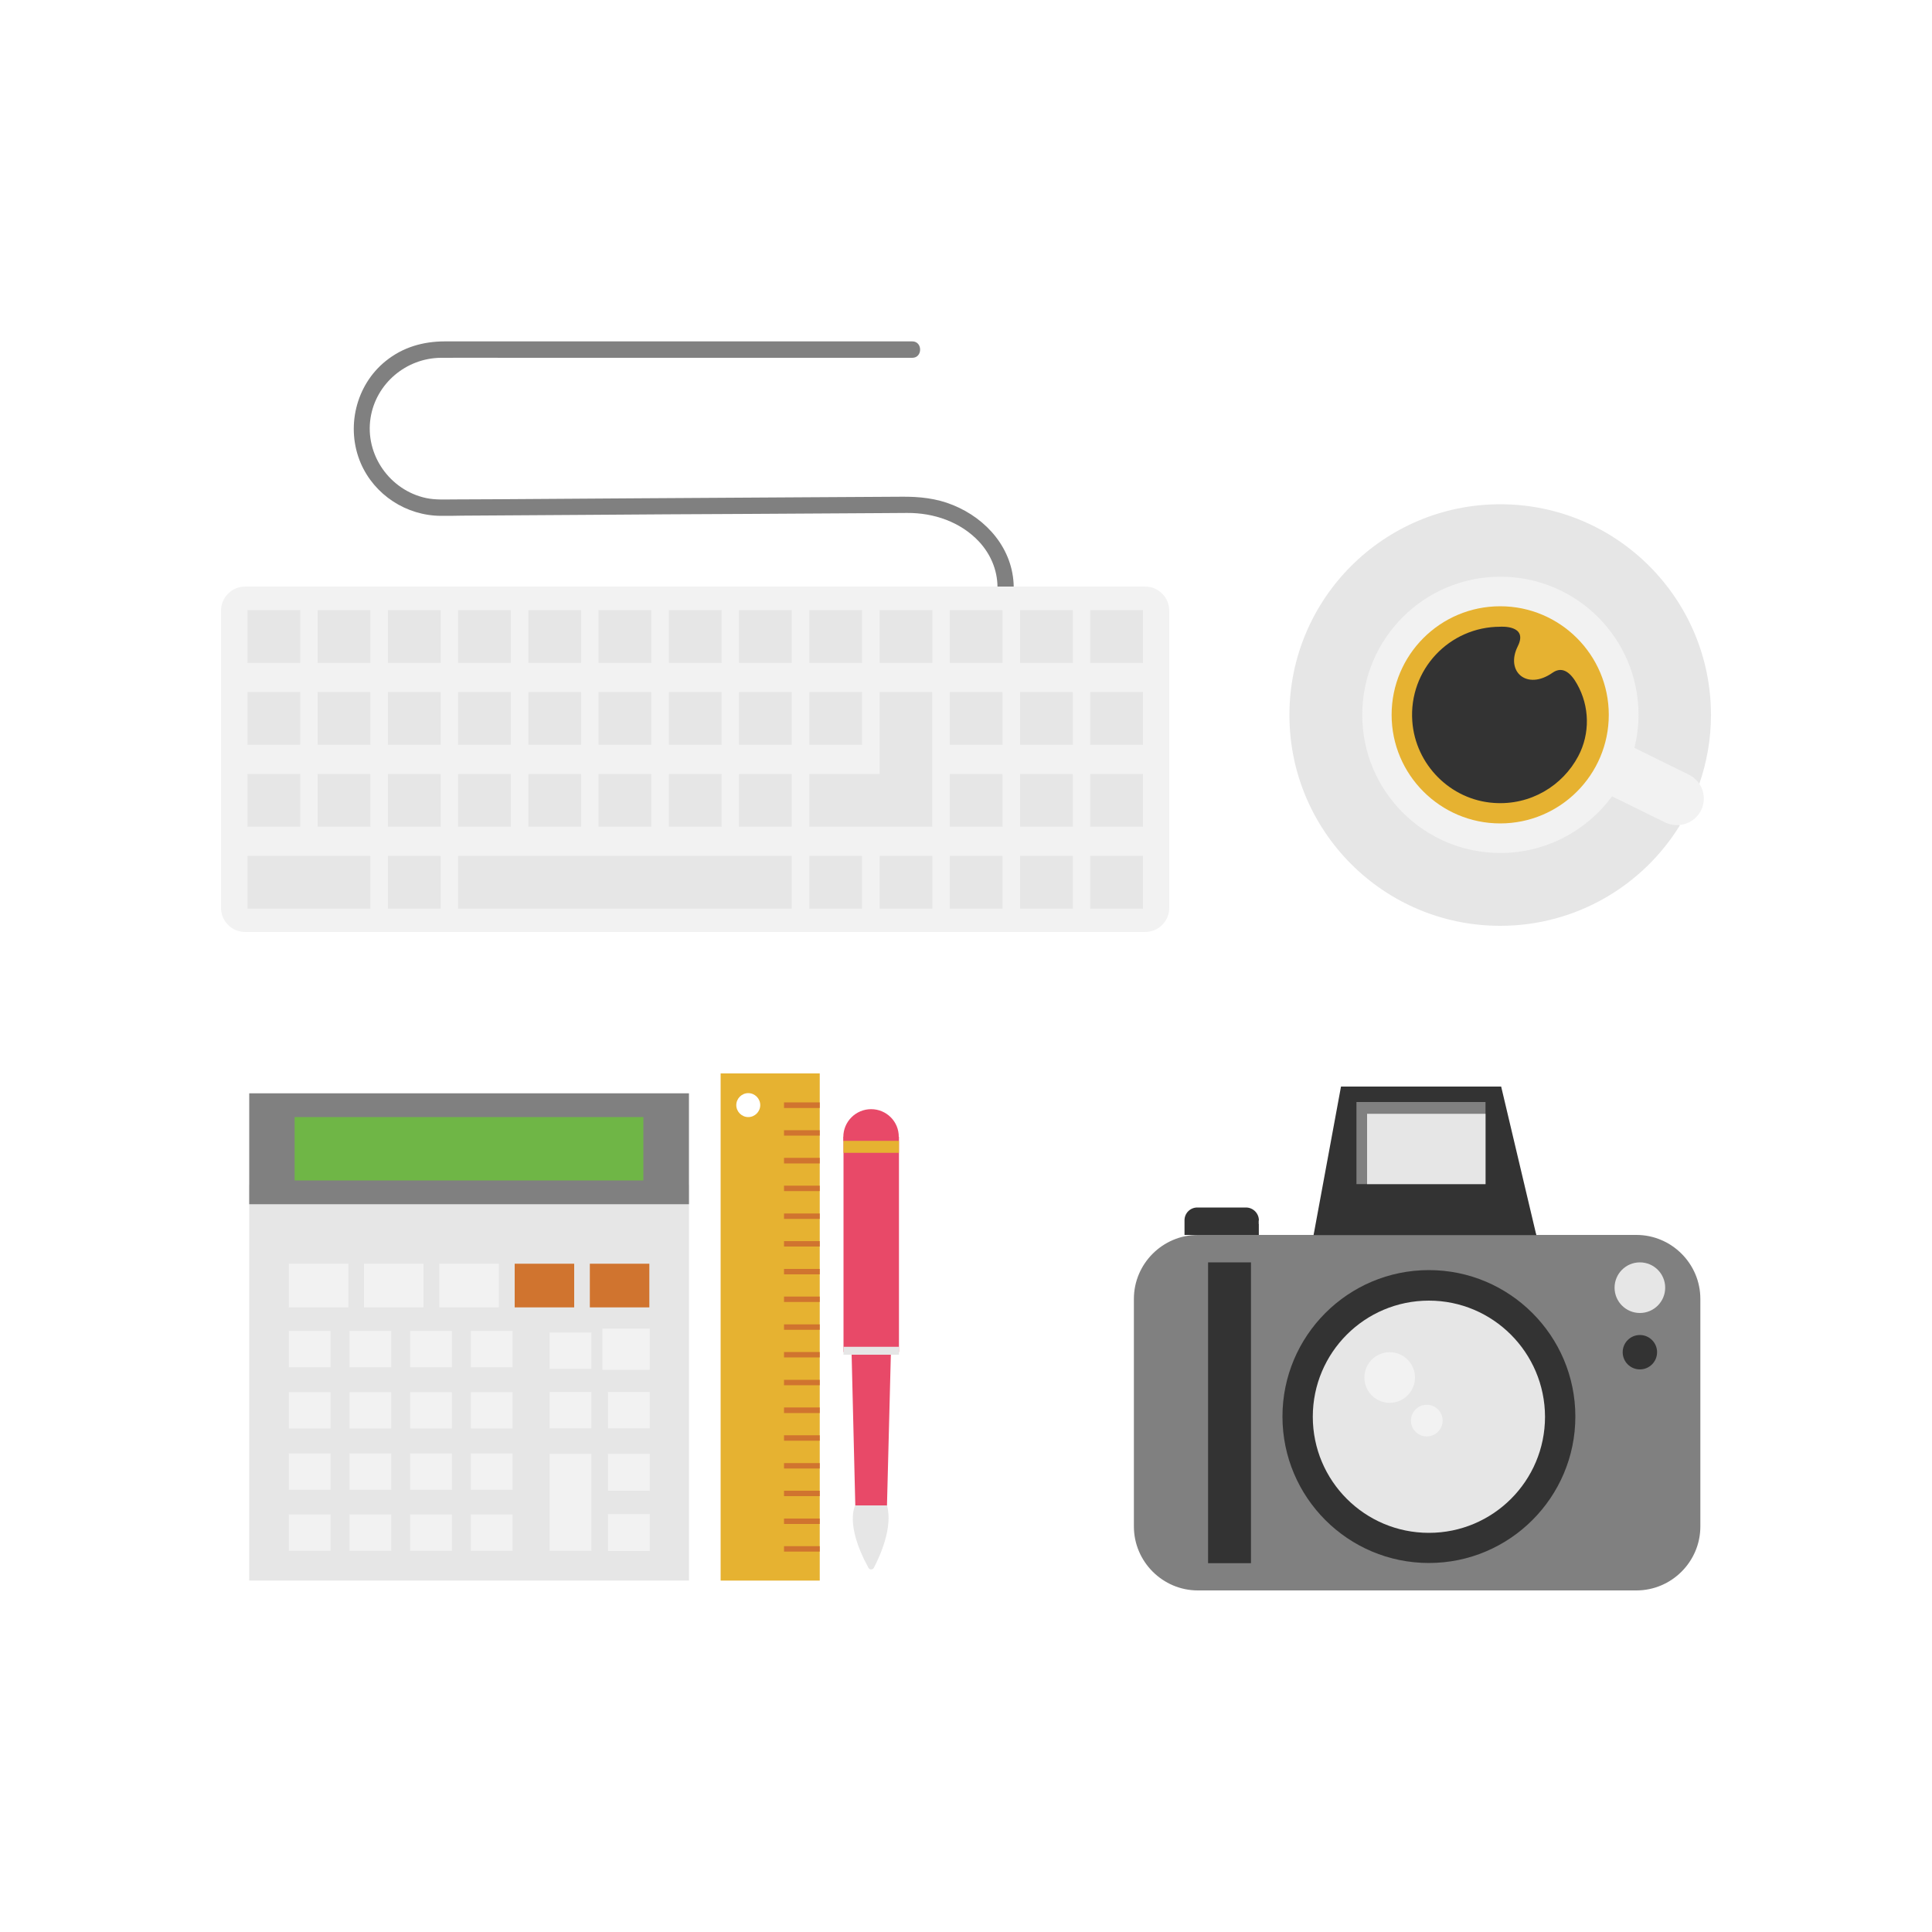 <?xml version="1.0" encoding="utf-8"?>
<!-- Generator: Adobe Illustrator 25.4.1, SVG Export Plug-In . SVG Version: 6.00 Build 0)  -->
<svg version="1.1" xmlns="http://www.w3.org/2000/svg" xmlns:xlink="http://www.w3.org/1999/xlink" x="0px" y="0px"
	 viewBox="0 0 1000 1000" style="enable-background:new 0 0 1000 1000;" xml:space="preserve">
<style type="text/css">
	.st0{display:none;}
	.st1{display:inline;}
	.st2{fill:#F2F2F2;}
	.st3{fill:#E6B231;}
	.st4{fill:#29ABE2;}
	.st5{fill:#6FB646;}
	.st6{fill:none;}
	.st7{fill:#D0742F;}
	.st8{fill:#E6E6E6;}
	.st9{fill:#4F8DCA;}
	.st10{fill:#FFFFFF;}
	.st11{fill:#808080;}
	.st12{fill:#E84968;}
	.st13{fill:#333333;}
	.st14{fill:none;stroke:#F2F2F2;stroke-width:0;stroke-linecap:round;stroke-linejoin:round;}
	.st15{fill:none;stroke:#E6E6E6;stroke-width:0;stroke-linecap:round;stroke-linejoin:round;}
	.st16{fill:#CCCCCC;}
	.st17{fill:#644B98;}
</style>
<g id="Calque_20" class="st0">
	<rect x="-7164.2" y="-1542.7" class="st1" width="10263.5" height="7981"/>
</g>
<g id="ART">
</g>
<g id="ADMINISTRATION">
</g>
<g id="FINANCE_ET_ASSURANCE">
</g>
<g id="MÉDICAL">
</g>
<g id="INGÉNIERIE">
</g>
<g id="ARTISANAT">
</g>
<g id="COMMERCE">
</g>
<g id="ÉNERGIE_RENOUVELABLE">
</g>
<g id="INDUSTRIE">
</g>
<g id="AGRICULTURE_x0D__ET_AGROALIMENTAIRE">
</g>
<g id="STRATÉGIE_CONTINUE">
</g>
<g id="PRESTATION_PONCTUELLE">
</g>
<g id="ANALYSE_PERMANENTE">
</g>
<g id="COMMUNICATION_À_360_xB0_">
	<g>
		<path class="st6" d="M387.3,565.9c-3.4,0-6.2,2.8-6.2,6.2c0,3.4,2.8,6.2,6.2,6.2c3.4,0,6.2-2.8,6.2-6.2
			C393.5,568.6,390.7,565.9,387.3,565.9z"/>
		<path class="st11" d="M493.2,261.4c-8.5-3.5-17.5-4.4-26.6-4.3c-17.2,0.1-34.4,0.2-51.5,0.3c-27.3,0.2-54.7,0.3-82,0.5
			c-25,0.2-50.1,0.3-75.1,0.5c-7.6,0-15.2,0.1-22.8,0.1c-4.9,0-9.8,0.3-14.6-0.7c-18.8-4-31.8-22.4-28.8-41.5
			c2.8-17.8,18.4-30.9,36.3-31.1c12-0.1,23.9,0,35.9,0c25.7,0,51.3,0,77,0c27.1,0,54.2,0,81.3,0c15.9,0,31.7,0,47.6,0
			c0.8,0,1.6,0,2.3,0c5.4,0,5.4-8.5,0-8.5c-11.5,0-22.9,0-34.4,0c-25.8,0-51.7,0-77.5,0c-27.3,0-54.7,0-82,0c-16,0-32,0-48,0
			c-11.3,0-21.8,3-30.7,10.2c-15.5,12.5-20.7,34.5-12.9,52.8c7.1,16.5,23.6,27.2,41.5,27.3c3.7,0,7.4,0,11.1-0.1
			c21-0.1,42-0.3,63-0.4c28.3-0.2,56.5-0.4,84.8-0.5c22.5-0.1,45-0.3,67.4-0.4c5,0,10-0.1,15-0.1c13.8-0.1,27.7,4.6,37.3,14.9
			c5.9,6.4,9.4,14.5,9.5,23.3l-0.1,6.1l10.4,1.1l-1.9-7.2C524.4,284.2,510.8,268.5,493.2,261.4z"/>
		<path class="st2" d="M605.2,469.9V316.1c0-6.9-5.6-12.5-12.5-12.5h-68.1h-8.5H126.9c-6.9,0-12.5,5.6-12.5,12.5v153.8
			c0,6.9,5.6,12.5,12.5,12.5h465.8C599.6,482.4,605.2,476.8,605.2,469.9z"/>
		<rect x="128.1" y="315.8" class="st8" width="27.3" height="27.3"/>
		<rect x="164.4" y="315.8" class="st8" width="27.3" height="27.3"/>
		<rect x="200.8" y="315.8" class="st8" width="27.3" height="27.3"/>
		<rect x="237.1" y="315.8" class="st8" width="27.3" height="27.3"/>
		<rect x="273.5" y="315.8" class="st8" width="27.3" height="27.3"/>
		<rect x="309.8" y="315.8" class="st8" width="27.3" height="27.3"/>
		<rect x="346.2" y="315.8" class="st8" width="27.3" height="27.3"/>
		<rect x="382.5" y="315.8" class="st8" width="27.3" height="27.3"/>
		<rect x="418.9" y="315.8" class="st8" width="27.3" height="27.3"/>
		<rect x="455.3" y="315.8" class="st8" width="27.3" height="27.3"/>
		<rect x="491.6" y="315.8" class="st8" width="27.3" height="27.3"/>
		<rect x="528" y="315.8" class="st8" width="27.3" height="27.3"/>
		<rect x="564.3" y="315.8" class="st8" width="27.3" height="27.3"/>
		<rect x="128.1" y="358.2" class="st8" width="27.3" height="27.3"/>
		<rect x="164.4" y="358.2" class="st8" width="27.3" height="27.3"/>
		<rect x="200.8" y="358.2" class="st8" width="27.3" height="27.3"/>
		<rect x="237.1" y="358.2" class="st8" width="27.3" height="27.3"/>
		<rect x="273.5" y="358.2" class="st8" width="27.3" height="27.3"/>
		<rect x="309.8" y="358.2" class="st8" width="27.3" height="27.3"/>
		<rect x="346.2" y="358.2" class="st8" width="27.3" height="27.3"/>
		<rect x="382.5" y="358.2" class="st8" width="27.3" height="27.3"/>
		<rect x="418.9" y="358.2" class="st8" width="27.3" height="27.3"/>
		<rect x="491.6" y="358.2" class="st8" width="27.3" height="27.3"/>
		<rect x="528" y="358.2" class="st8" width="27.3" height="27.3"/>
		<rect x="564.3" y="358.2" class="st8" width="27.3" height="27.3"/>
		<polygon class="st8" points="455.3,400.6 418.9,400.6 418.9,427.9 455.3,427.9 471.9,427.9 482.5,427.9 482.5,426.4 482.5,400.6 
			482.5,358.2 455.3,358.2 		"/>
		<rect x="128.1" y="400.6" class="st8" width="27.3" height="27.3"/>
		<rect x="164.4" y="400.6" class="st8" width="27.3" height="27.3"/>
		<rect x="200.8" y="400.6" class="st8" width="27.3" height="27.3"/>
		<rect x="237.1" y="400.6" class="st8" width="27.3" height="27.3"/>
		<rect x="273.5" y="400.6" class="st8" width="27.3" height="27.3"/>
		<rect x="309.8" y="400.6" class="st8" width="27.3" height="27.3"/>
		<rect x="346.2" y="400.6" class="st8" width="27.3" height="27.3"/>
		<rect x="382.5" y="400.6" class="st8" width="27.3" height="27.3"/>
		<rect x="491.6" y="400.6" class="st8" width="27.3" height="27.3"/>
		<rect x="528" y="400.6" class="st8" width="27.3" height="27.3"/>
		<rect x="564.3" y="400.6" class="st8" width="27.3" height="27.3"/>
		<polygon class="st8" points="164.4,443 128.1,443 128.1,470.3 164.4,470.3 175,470.3 191.7,470.3 191.7,443 175,443 		"/>
		<rect x="200.8" y="443" class="st8" width="27.3" height="27.3"/>
		<polygon class="st8" points="382.5,443 373.5,443 346.2,443 337.1,443 309.8,443 300.7,443 273.5,443 237.1,443 237.1,470.3 
			273.5,470.3 300.7,470.3 309.8,470.3 337.1,470.3 346.2,470.3 373.5,470.3 382.5,470.3 408.3,470.3 409.8,470.3 409.8,443 
			408.3,443 		"/>
		<rect x="418.9" y="443" class="st8" width="27.3" height="27.3"/>
		<rect x="455.3" y="443" class="st8" width="27.3" height="27.3"/>
		<rect x="491.6" y="443" class="st8" width="27.3" height="27.3"/>
		<rect x="528" y="443" class="st8" width="27.3" height="27.3"/>
		<rect x="564.3" y="443" class="st8" width="27.3" height="27.3"/>
		<path class="st11" d="M847,639.2h-51.8l-3.4-7.1l-107.2-4l-4.7,11.1h-28.3v-5.7l-35.6,1l4,4.7c-18.2,0-33.1,14.9-33.1,33.1v117.8
			c0,18.2,14.9,33.1,33.1,33.1h227c18.2,0,33.1-14.9,33.1-33.1V672.3C880.1,654.1,865.2,639.2,847,639.2z"/>
		<rect x="625.3" y="653.4" class="st13" width="22.2" height="155.7"/>
		<path class="st13" d="M739.6,657.4c-41.9,0-75.8,34-75.8,75.8c0,41.9,34,75.8,75.8,75.8s75.8-34,75.8-75.8
			C815.4,691.4,781.4,657.4,739.6,657.4z"/>
		<path class="st8" d="M739.6,673.2c-33.2,0-60.1,26.9-60.1,60.1c0,33.2,26.9,60.1,60.1,60.1c33.2,0,60.1-26.9,60.1-60.1
			C799.6,700.1,772.7,673.2,739.6,673.2z"/>
		<circle class="st2" cx="719.3" cy="713" r="13.1"/>
		<circle class="st2" cx="738.5" cy="735.3" r="8.2"/>
		<circle class="st8" cx="848.8" cy="666.5" r="13.1"/>
		<circle class="st13" cx="848.8" cy="699.9" r="8.9"/>
		<path class="st13" d="M777,562.4h-82.9l-14.2,76.9h115.3L777,562.4z"/>
		<polygon class="st11" points="702.1,612.9 707.6,612.9 768.9,612.9 768.9,576.5 768.9,570.4 702.1,570.4 		"/>
		<path class="st13" d="M651.6,631.7c0-3.7-3-6.7-6.7-6.7h-25.2c-3.6,0-6.6,2.9-6.6,6.6v7.6h6.8h31.6V631.7z"/>
		<rect x="707.6" y="576.5" class="st8" width="61.3" height="36.4"/>
		<path class="st8" d="M129,818.1h227.6V613.3H129V818.1z"/>
		<path class="st11" d="M129,623.3h227.6v-57.4H129V623.3z"/>
		<rect x="152.5" y="578.2" class="st5" width="180.5" height="32.8"/>
		<rect x="284.5" y="752.5" class="st2" width="21.6" height="50.2"/>
		<rect x="149.5" y="654.1" class="st2" width="30.8" height="22.6"/>
		<rect x="188.4" y="654.1" class="st2" width="30.8" height="22.6"/>
		<rect x="227.4" y="654.1" class="st2" width="30.8" height="22.6"/>
		<rect x="266.4" y="654.1" class="st7" width="30.8" height="22.6"/>
		<rect x="305.3" y="654.1" class="st7" width="30.8" height="22.6"/>
		<rect x="149.5" y="688.9" class="st2" width="21.6" height="18.8"/>
		<rect x="180.9" y="688.9" class="st2" width="21.6" height="18.8"/>
		<rect x="212.3" y="688.9" class="st2" width="21.6" height="18.8"/>
		<rect x="243.7" y="688.9" class="st2" width="21.6" height="18.8"/>
		<rect x="149.5" y="720.6" class="st2" width="21.6" height="18.8"/>
		<rect x="180.9" y="720.6" class="st2" width="21.6" height="18.8"/>
		<rect x="212.3" y="720.6" class="st2" width="21.6" height="18.8"/>
		<rect x="243.7" y="720.6" class="st2" width="21.6" height="18.8"/>
		<rect x="149.5" y="752.3" class="st2" width="21.6" height="18.8"/>
		<rect x="180.9" y="752.3" class="st2" width="21.6" height="18.8"/>
		<rect x="212.3" y="752.3" class="st2" width="21.6" height="18.8"/>
		<rect x="243.7" y="752.3" class="st2" width="21.6" height="18.8"/>
		<rect x="149.5" y="783.9" class="st2" width="21.6" height="18.8"/>
		<rect x="180.9" y="783.9" class="st2" width="21.6" height="18.8"/>
		<rect x="212.3" y="783.9" class="st2" width="21.6" height="18.8"/>
		<rect x="243.7" y="783.9" class="st2" width="21.6" height="18.8"/>
		<rect x="284.5" y="689.7" class="st2" width="21.6" height="18.8"/>
		<rect x="284.5" y="720.5" class="st2" width="21.6" height="18.8"/>
		<rect x="311.8" y="687.7" class="st2" width="24.5" height="21.3"/>
		<rect x="314.7" y="720.5" class="st2" width="21.6" height="18.8"/>
		<rect x="314.7" y="752.5" class="st2" width="21.6" height="19.1"/>
		<rect x="314.7" y="783.7" class="st2" width="21.6" height="19.1"/>
		<path class="st3" d="M424.3,555.6H373v262.5h51.3V555.6z M387.3,578.2c-3.4,0-6.2-2.8-6.2-6.2c0-3.4,2.8-6.2,6.2-6.2
			c3.4,0,6.2,2.8,6.2,6.2C393.5,575.4,390.7,578.2,387.3,578.2z"/>
		<polygon class="st7" points="405.8,570.6 405.8,573.5 424.3,573.5 424.3,573.5 424.3,570.6 424.3,570.6 		"/>
		<polygon class="st7" points="405.8,587.8 424.3,587.8 424.3,587.8 424.3,585 424.3,585 405.8,585 		"/>
		<polygon class="st7" points="405.8,602.2 424.3,602.2 424.3,602.2 424.3,599.3 424.3,599.3 405.8,599.3 		"/>
		<polygon class="st7" points="405.8,616.5 424.3,616.5 424.3,616.5 424.3,613.7 424.3,613.7 405.8,613.7 		"/>
		<polygon class="st7" points="405.8,630.9 424.3,630.9 424.3,630.9 424.3,628.1 424.3,628.1 405.8,628.1 		"/>
		<polygon class="st7" points="405.8,645.2 424.3,645.2 424.3,645.2 424.3,642.4 424.3,642.4 405.8,642.4 		"/>
		<polygon class="st7" points="405.8,659.6 424.3,659.6 424.3,659.6 424.3,656.8 424.3,656.8 405.8,656.8 		"/>
		<polygon class="st7" points="405.8,673.9 424.3,673.9 424.3,673.9 424.3,671.1 424.3,671.1 405.8,671.1 		"/>
		<polygon class="st7" points="405.8,688.3 424.3,688.3 424.3,688.3 424.3,685.5 424.3,685.5 405.8,685.5 		"/>
		<polygon class="st7" points="405.8,702.6 424.3,702.6 424.3,702.6 424.3,699.8 424.3,699.8 405.8,699.8 		"/>
		<polygon class="st7" points="405.8,717 424.3,717 424.3,717 424.3,714.2 424.3,714.2 405.8,714.2 		"/>
		<polygon class="st7" points="405.8,731.4 424.3,731.4 424.3,731.4 424.3,728.5 424.3,728.5 405.8,728.5 		"/>
		<polygon class="st7" points="405.8,745.7 424.3,745.7 424.3,745.7 424.3,742.9 424.3,742.9 405.8,742.9 		"/>
		<polygon class="st7" points="405.8,760.1 424.3,760.1 424.3,760.1 424.3,757.3 424.3,757.3 405.8,757.3 		"/>
		<polygon class="st7" points="405.8,774.4 424.3,774.4 424.3,774.4 424.3,771.6 424.3,771.6 405.8,771.6 		"/>
		<polygon class="st7" points="405.8,788.8 424.3,788.8 424.3,788.8 424.3,786 424.3,786 405.8,786 		"/>
		<polygon class="st7" points="405.8,803.1 424.3,803.1 424.3,803.1 424.3,800.3 424.3,800.3 405.8,800.3 		"/>
		<path class="st12" d="M450.9,574.1c-7.9,0-14.4,6.4-14.4,14.4v2.1h28.7v-2.1C465.3,580.5,458.8,574.1,450.9,574.1z"/>
		<polygon class="st12" points="436.6,697.1 436.6,699.8 465.3,699.8 465.3,697.1 465.3,596.7 465.3,588.4 436.6,588.4 436.6,596.7 
					"/>
		<rect x="436.6" y="590.5" class="st3" width="28.7" height="6.2"/>
		<polygon class="st12" points="442.7,779.2 444.8,786 457.4,787.4 459.1,779.2 461.1,701.2 460,687.7 440.8,688.3 440.8,701.2 		
			"/>
		<path class="st8" d="M449.5,811.5c0.6,1.1,2.2,1.1,2.8,0c3.1-5.9,10-21,6.8-32.3h-16.4C442.7,779.2,437,788.7,449.5,811.5z"/>
		<polygon class="st8" points="440.7,697.1 436.6,697.1 436.6,701.2 440.8,701.2 461.1,701.2 465.3,701.2 465.3,697.1 461.2,697.1 
					"/>
		<path class="st8" d="M879.5,405.9c3.9-11.2,6.1-23.3,6.1-35.8c0-60.2-48.8-109.1-109.1-109.1c-60.2,0-109.1,48.8-109.1,109.1
			c0,60.2,48.8,109.1,109.1,109.1c39.3,0,73.8-20.8,93-52C866.9,427.4,878.2,403.8,879.5,405.9z"/>
		<path class="st2" d="M874,400.9l-28-13.8c1.3-5.5,2.1-11.2,2.1-17.1c0-39.5-32-71.5-71.5-71.5s-71.5,32-71.5,71.5
			s32,71.5,71.5,71.5c23.7,0,44.7-11.6,57.8-29.3l27.5,13.5c2.5,1.2,5.1,1.6,7.7,1.3c4.5-0.5,8.7-3.2,10.9-7.6
			c2.2-4.5,1.7-9.6-0.8-13.6C878.2,403.8,876.4,402,874,400.9z"/>
		<path class="st3" d="M776.5,313.8c-31.1,0-56.2,25.2-56.2,56.2s25.2,56.2,56.2,56.2s56.2-25.2,56.2-56.2S807.5,313.8,776.5,313.8z
			"/>
		<path class="st13" d="M803.6,348.2c-13.2,9.3-24.6-0.5-18-13.7c5.6-11.2-9.1-10.1-9.1-10.1c-26.3,0-47.4,22.2-45.5,48.9
			c1.6,22.5,19.8,40.8,42.3,42.3c18.9,1.3,35.5-8.9,43.6-24.2c6.2-11.7,5.9-25.8-0.6-37.3C813.2,348.5,808.9,344.5,803.6,348.2z"/>
	</g>
</g>
<g id="PROJET_INTERNALISÉ">
</g>
<g id="OFFRE_MODULABLE">
</g>
<g id="VOTRE_DOMAINE_D_x2019_EXPERTISE">
</g>
<g id="VOTRE_PROPRE_CONSEILLER">
</g>
<g id="COLOR">
</g>
</svg>
